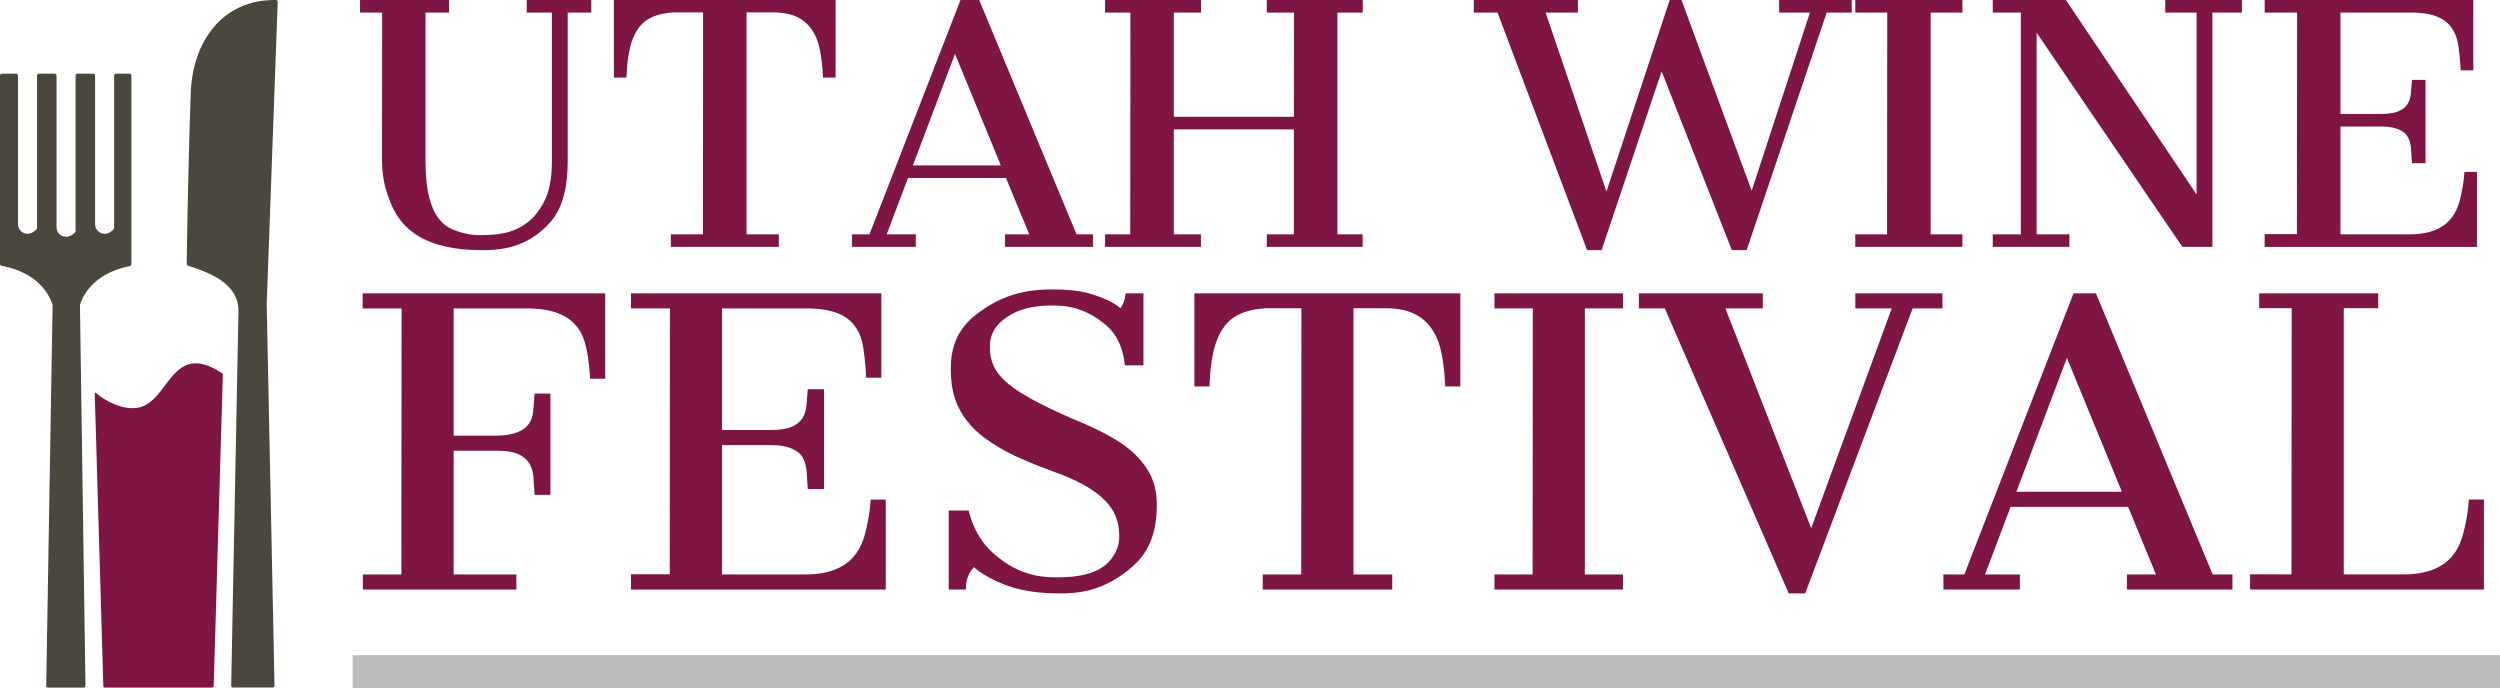 <svg xmlns="http://www.w3.org/2000/svg" id="Layer_2" viewBox="0 0 1094.83 301.49"><defs><style>.cls-1{fill:#7f1544;}.cls-2{fill:#bdbbbb;}.cls-3{fill:#4c473d;}</style></defs><g id="Layer_1-2"><path class="cls-1" d="M167.35,5.51h-9.68V0h39.01v5.51h-10.32v65.51c0,25.65,9.61,28.81,14.42,30.39,4.81,1.55,7.84,1.55,9.36,1.55,4.56,0,6.8-.28,7.91-.42,3.36-.42,5.57-1.22,6.68-1.63,7.42-2.83,10.6-7.73,12.19-10.18,4.77-7.35,4.77-16.44,4.77-20.99V5.51h-11.02V0h28.27v5.51h-10.32v65.23c0,19.58-6.78,25.98-10.18,29.19-10.18,9.61-21.81,9.61-27.63,9.61-32.86,0-38.47-16.58-41.27-24.88-2.26-6.64-2.26-12.91-2.26-16.04l.07-63.11Z"></path><path class="cls-1" d="M293.78,102.61h14.06l.07-97.17h-13.14c-11.66.78-14.72,6.01-16.25,8.62-3.53,6.01-3.96,15.29-4.17,19.93h-5.51V0h97.1v33.99h-5.51c-.64-13.78-3.04-17.88-4.24-19.93-4.59-7.84-12.32-8.36-16.18-8.62h-13.07v97.17h14.13v5.51h-47.28v-5.51Z"></path><path class="cls-1" d="M438.3,72.44l-20.07-48.83-18.44,48.83h38.51ZM373.14,102.61h7.63L420.63,0h8.2l42.61,102.61h7.21v5.51h-38.51v-5.51h10.6l-10.18-24.66h-42.9l-9.33,24.66h12.72v5.51h-27.91v-5.51Z"></path><polygon class="cls-1" points="483.95 102.61 494.97 102.61 495.04 5.51 483.95 5.51 483.95 0 526 0 526 5.51 514.05 5.51 514.05 51.16 566.63 51.16 566.7 5.51 554.76 5.51 554.76 0 596.81 0 596.81 5.51 585.71 5.51 585.71 102.61 596.74 102.61 596.74 108.12 554.76 108.12 554.76 102.61 566.63 102.61 566.63 56.68 514.05 56.68 514.05 102.61 525.93 102.61 525.93 108.12 483.95 108.12 483.95 102.61"></polygon><polygon class="cls-1" points="655.81 5.51 645.43 5.51 645.43 0 691.01 0 691.01 5.51 676.87 5.51 703.52 83.88 731.22 0 736.38 0 767.12 83.53 792.63 5.51 779.13 5.51 779.13 0 810.93 0 810.93 5.51 799.98 5.51 764.93 109.54 758.43 109.54 727.68 31.24 701.4 109.54 695.04 109.54 655.81 5.51"></polygon><polygon class="cls-1" points="812.49 102.61 826.41 102.61 826.48 5.51 812.49 5.51 812.49 0 859.41 0 859.41 5.51 845.49 5.51 845.49 102.61 859.41 102.61 859.41 108.12 812.49 108.12 812.49 102.61"></polygon><polygon class="cls-1" points="872.7 102.61 884.99 102.61 884.99 5.51 872.7 5.51 872.7 0 904.71 0 961.95 85.16 961.95 5.51 948.24 5.51 948.24 0 981.81 0 981.81 5.51 968.88 5.51 968.88 108.12 955.73 108.12 891.92 14.35 891.92 102.61 906.26 102.61 906.26 108.12 872.7 108.12 872.7 102.61"></polygon><path class="cls-1" d="M991.77,102.54h14.13l.07-97.03h-14.2V0h91.37v30.81h-5.51c-.35-5.87-.78-8.9-.99-10.42-.64-4.56-2-6.68-2.69-7.74-4.1-6.5-12.48-6.93-16.68-7.14h-32.3v44.38h17.67c6.01,0,8.15-1.3,9.22-1.94,3.22-1.94,3.69-5.19,3.92-6.82.14-1.41.21-2.47.25-3,.11-1.59.2-2.63.25-3.14h5.94v36.47h-5.94c-.14-1.63-.21-3.04-.25-3.75-.11-2.12-.2-3.06-.25-3.53-.71-4.88-2.9-6.17-3.99-6.82-3.29-1.94-7.2-1.94-9.15-1.94h-17.67v47.21h30.25c18.59,0,21.22-11.45,22.54-17.17,1.13-4.95,1.37-8.43,1.48-10.18h5.51v32.86h-93v-5.58Z"></path><path class="cls-1" d="M158.91,251.57h16.87l.08-116.49h-17.04v-6.61h106.23v37.39h-6.61c-.93-15.94-3.76-19.95-5.17-21.96-5.6-8.05-15.83-8.56-20.94-8.82h-33.66v55.7h18.31c7.12,0,9.98-1.58,11.4-2.37,4.28-2.37,4.85-6.22,5.13-8.14.17-1.7.25-3.14.3-3.86.13-2.16.24-3.41.3-4.03h6.95v44.34h-6.95c-.17-1.95-.25-3.67-.3-4.54-.13-2.59-.24-3.72-.3-4.28-1.53-10.51-11.53-10.51-16.53-10.51h-18.31v54.18h27.47v6.61h-67.23v-6.61Z"></path><path class="cls-1" d="M276.34,251.48h16.96l.08-116.41h-17.04v-6.61h109.62v36.97h-6.61c-.42-7.04-.93-10.68-1.19-12.51-.76-5.47-2.4-8.01-3.22-9.28-4.92-7.8-14.98-8.31-20.01-8.56h-38.75v53.24h21.2c7.21,0,9.78-1.55,11.06-2.33,3.86-2.33,4.42-6.23,4.71-8.18.17-1.7.25-2.97.3-3.6.13-1.91.24-3.15.3-3.77h7.12v43.75h-7.12c-.17-1.95-.25-3.65-.3-4.49-.13-2.54-.24-3.67-.3-4.24-.85-5.85-3.48-7.4-4.79-8.18-3.94-2.33-8.63-2.33-10.98-2.33h-21.2v56.64h36.29c22.3,0,25.46-13.73,27.05-20.6,1.36-5.93,1.64-10.12,1.78-12.21h6.61v39.42h-111.57v-6.7Z"></path><path class="cls-1" d="M426.49,248.34c-3.48,3.9-3.48,7.86-3.48,9.83h-7.55v-34.59h8.73c3.31,13.06,10.29,18.45,13.78,21.15,10.47,8.1,20.36,8.1,25.31,8.1,18.57,0,22.75-6.84,24.84-10.26,2.03-3.48,2.03-6.36,2.03-7.8,0-9.24-4.35-13.65-6.53-15.85-6.53-6.61-17.07-10.48-22.34-12.42-15.81-5.81-21.21-9.03-23.91-10.64-8.1-4.83-11.21-8.39-12.76-10.17-8.22-9.41-8.22-19.58-8.22-24.67,0-15.26,8.73-21.59,13.1-24.76,13.1-9.5,25.59-9.5,31.84-9.5,10.6,0,15.54,1.64,18.02,2.46,7.42,2.46,10.02,4.66,11.32,5.77,2.03-2.97,2.15-5.34,2.2-6.53h7.88v31.54h-8.14c-1.27-12.55-7.4-17.1-10.47-19.37-9.2-6.83-17.25-6.83-21.28-6.83-12.08,0-17.17,3.31-19.71,4.96-7.63,4.96-7.63,10.67-7.63,13.52,0,8.56,4.75,12.86,7.12,15.01,7.12,6.44,21.76,12.89,29.08,16.11,20.6,8.39,26.03,14.13,28.74,17,8.14,8.61,8.14,17.03,8.14,21.24,0,17.8-8.34,24.62-12.51,28.02-12.51,10.22-24.35,10.22-30.27,10.22-17.76,0-26.52-4.75-30.9-7.12-3.9-2.12-5.6-3.65-6.44-4.41Z"></path><path class="cls-1" d="M552.98,251.57h16.87l.08-116.58h-15.77c-13.99.93-17.66,7.21-19.5,10.34-4.24,7.21-4.75,18.34-5,23.91h-6.61v-40.78h116.49v40.78h-6.61c-.76-16.53-3.65-21.45-5.09-23.91-5.51-9.41-14.78-10.03-19.42-10.34h-15.68v116.58h16.96v6.61h-56.72v-6.61Z"></path><polygon class="cls-1" points="654.47 251.57 671.17 251.57 671.26 135.07 654.47 135.07 654.47 128.46 710.77 128.46 710.77 135.07 694.06 135.07 694.06 251.57 710.77 251.57 710.77 258.18 654.47 258.18 654.47 251.57"></polygon><polygon class="cls-1" points="729.08 135.07 717.72 135.07 717.72 128.46 771.98 128.46 771.98 135.07 755.62 135.07 793.18 231.3 828.45 135.07 812.51 135.07 812.51 128.46 850.66 128.46 850.66 135.07 837.6 135.07 790.55 259.88 783.34 259.88 729.08 135.07"></polygon><path class="cls-1" d="M929.25,215.36l-24.08-58.59-22.13,58.59h46.21ZM851.08,251.57h9.16l47.82-123.1h9.83l51.12,123.1h8.65v6.61h-46.21v-6.61h12.72l-12.21-29.59h-51.46l-11.19,29.59h15.26v6.61h-33.49v-6.61Z"></path><path class="cls-1" d="M985.38,251.48l18.14.08.08-116.58h-14.24v-6.53h52.14v6.53h-15.09v116.58h25.94c22.3,0,25.46-13.73,27.05-20.6,1.36-5.93,1.64-10.12,1.78-12.21h6.61v39.42h-102.42v-6.7Z"></path><rect class="cls-2" x="154.42" y="286.91" width="940.41" height="14.58"></rect></g><g id="Layer_2-2"><path class="cls-1" d="M97.46,163.58c.09.06.14.16.14.27l-4.01,136.53c0,.41-.33.74-.74.74h-46.86c-.41,0-.74-.33-.74-.74l-3.76-128.04c0-.27.3-.41.5-.24,4.33,3.64,11.55,7.36,17.84,6.54,14.53-1.89,14.79-30.34,37.63-15.05Z"></path><path class="cls-3" d="M56.7,32.25h-5.88c-.47,0-.84.38-.84.84v66.73c0,.21-.08.42-.22.57-3.58,3.93-8.11,1.38-8.11-2.18V33.1c0-.47-.38-.84-.84-.84h-6.87c-.47,0-.84.38-.84.84v68.04c0,.21-.08.42-.22.57-3.58,3.93-8.11,1.38-8.11-2.18V33.1c0-.47-.38-.84-.84-.84h-6.87c-.47,0-.84.38-.84.84v66.73c0,.21-.08.42-.22.57-3.58,3.93-8.11,1.38-8.11-2.18V33.1c0-.47-.38-.84-.84-.84H.84C.38,32.25,0,32.63,0,33.1v82.48c0,.41.29.75.69.82,17.22,3.26,21.47,14.16,22.31,17.11.02.08.03.16.03.24l-2.79,166.67c0,.38.31.69.69.69h15.81c.38,0,.69-.31.69-.69l-2.41-166.67c0-.08,0-.16.03-.24.83-2.92,5-13.64,21.81-17.01.39-.08.68-.42.68-.82,0-7.52,0-74.32,0-82.59,0-.46-.38-.84-.84-.84Z"></path><path class="cls-3" d="M121.62.88c.02-.47-.36-.87-.83-.88-23.73-.28-36.43,18.59-37.24,40.44-1.18,31.87-1.72,69.9-1.79,75.11,0,.36.22.68.56.79,6,2,14.24,4.64,19.03,10.66,2.13,2.68,3.15,6.09,3.08,9.52l-3.19,163.82c0,.42.34.76.76.76h17.46c.42,0,.76-.34.76-.76l-3.42-167.15L121.62.88Z"></path></g></svg>